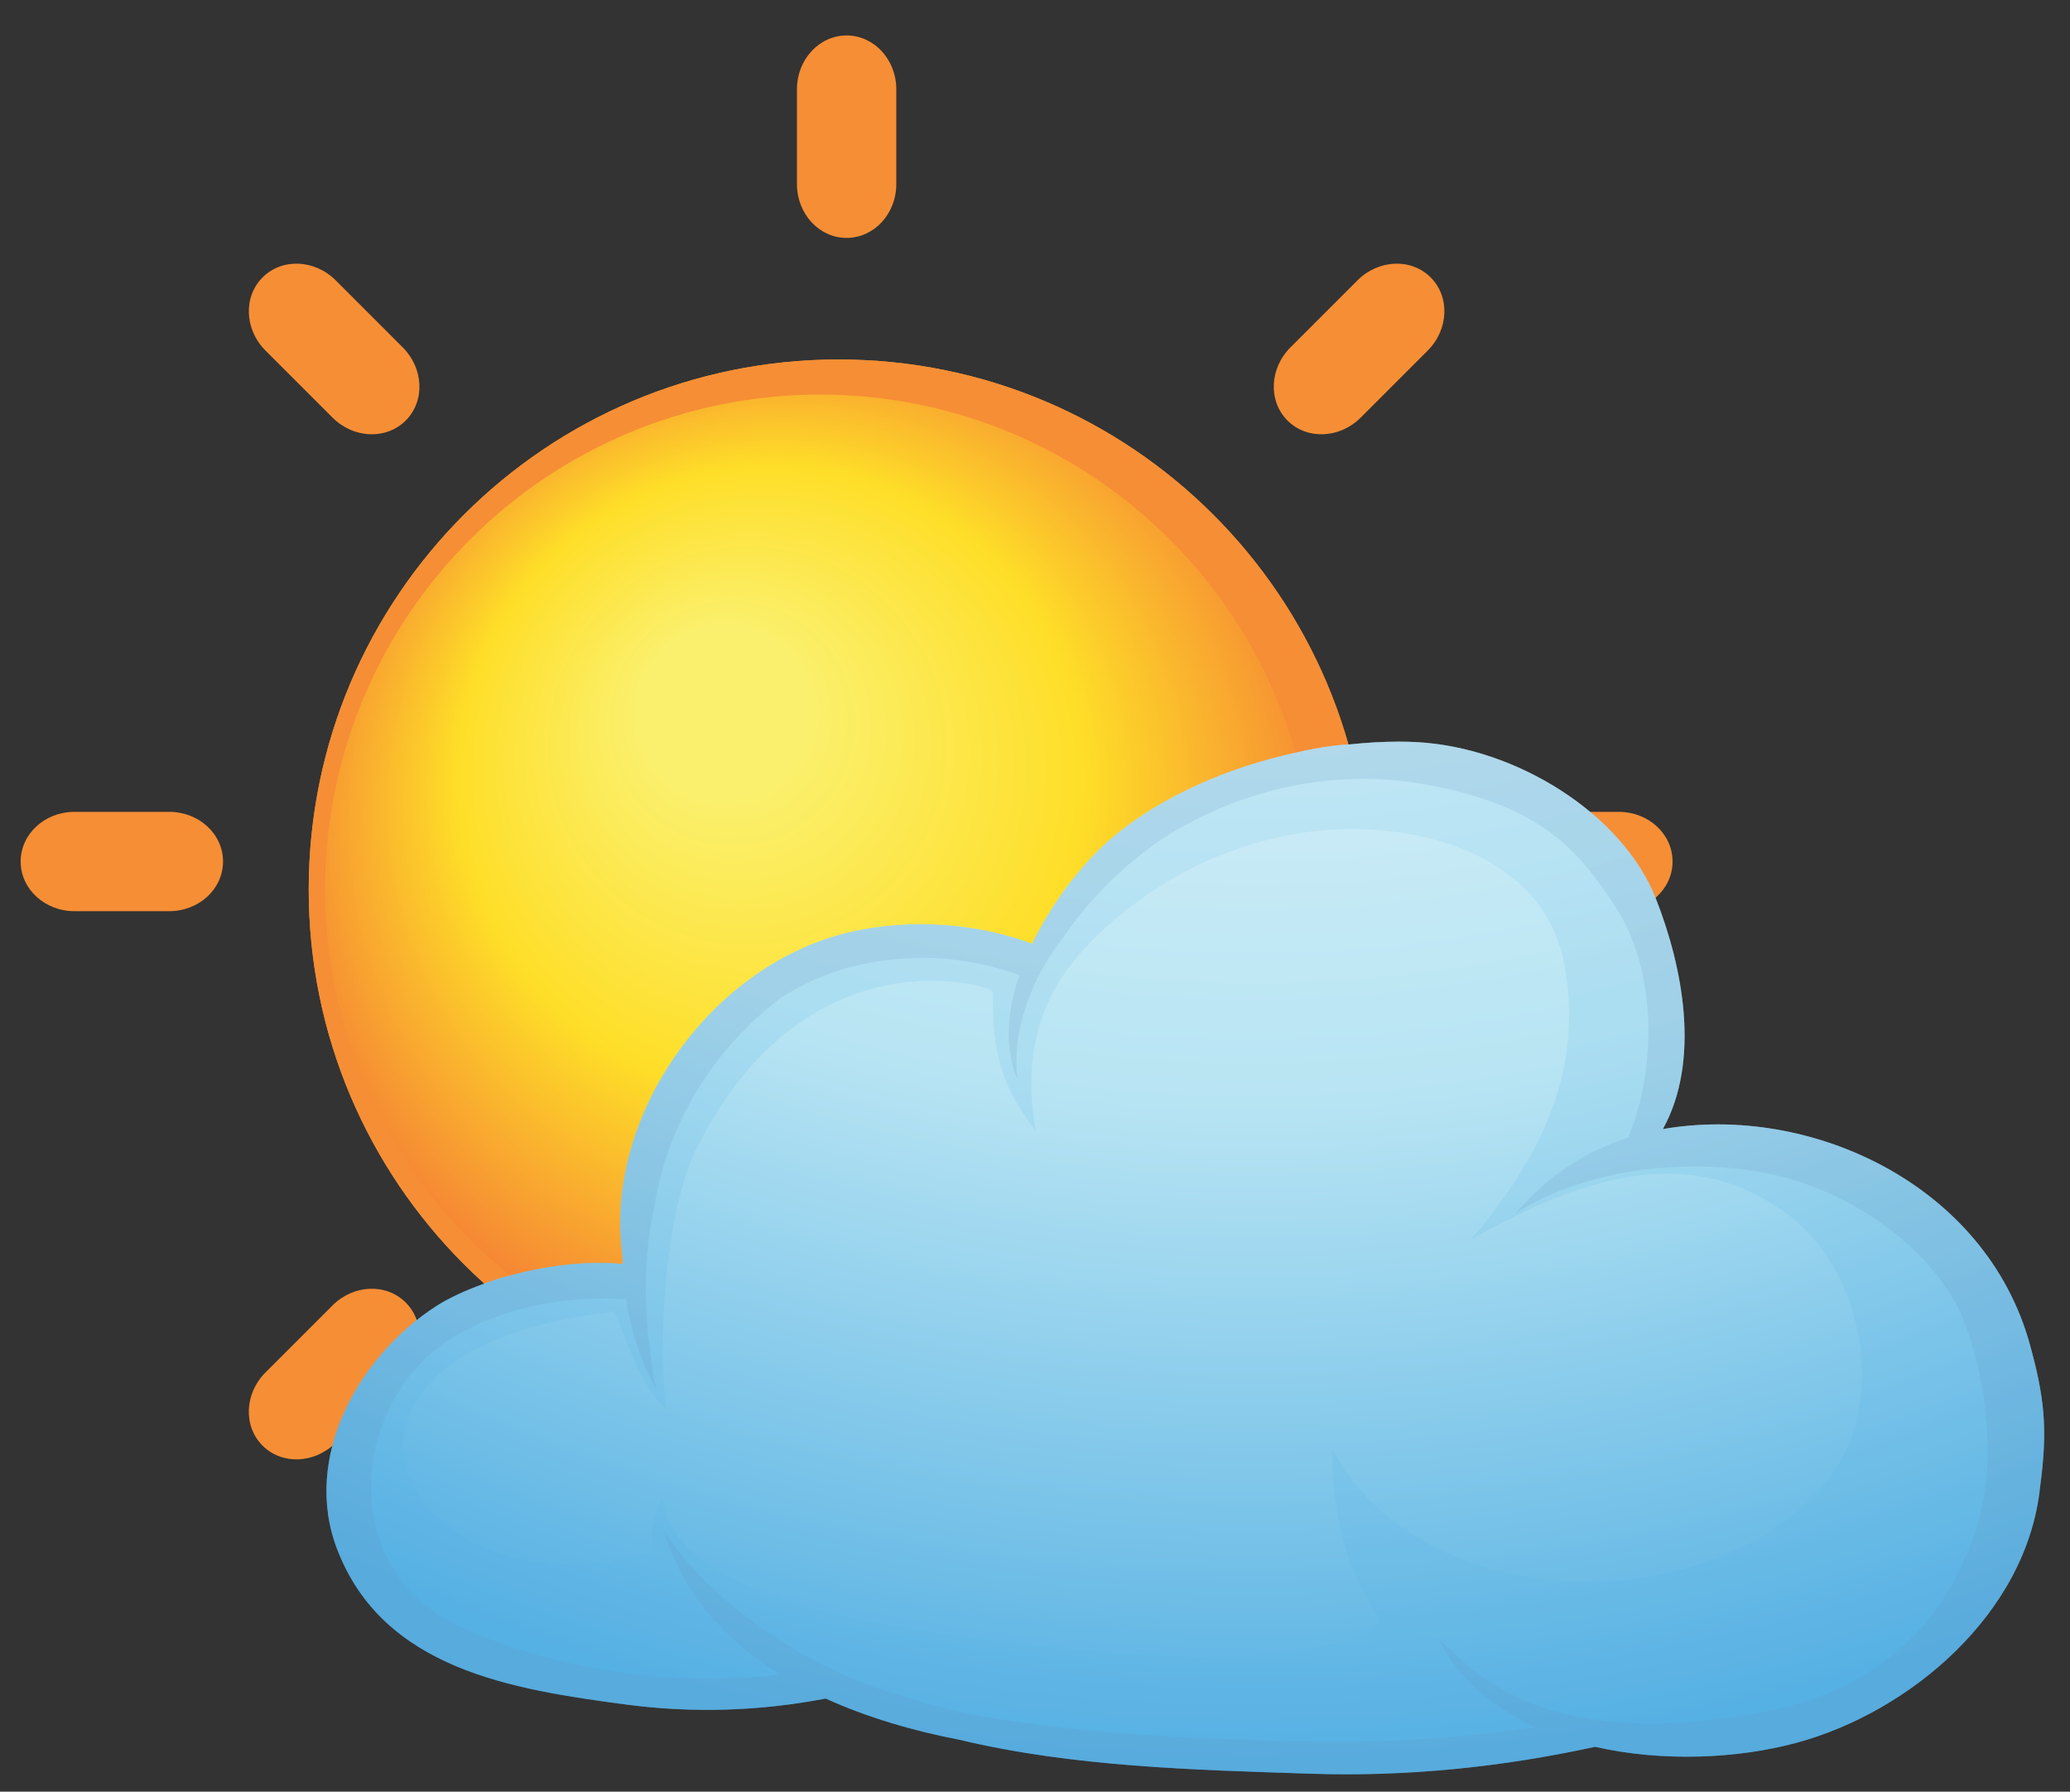 <?xml version="1.0" encoding="UTF-8" standalone="no"?>
<svg
   xmlns:dc="http://purl.org/dc/elements/1.1/"
   xmlns:cc="http://creativecommons.org/ns#"
   xmlns:rdf="http://www.w3.org/1999/02/22-rdf-syntax-ns#"
   xmlns:svg="http://www.w3.org/2000/svg"
   xmlns="http://www.w3.org/2000/svg"
   viewBox="0 0 304.683 263.688"
   height="263.688"
   width="304.683"
   xml:space="preserve"
   id="svg2"
   version="1.1"><rect x="0" y="0" width="304.683" height="263.688" fill="#333333" stroke="none"/><defs
     id="defs6"><radialGradient
       id="radialGradient34"
       spreadMethod="pad"
       gradientTransform="matrix(65.199,0,0,-65.199,91.368,102.695)"
       gradientUnits="userSpaceOnUse"
       r="1"
       cy="0"
       cx="0"
       fy="-0.296"
       fx="-0.205"><stop
         id="stop24"
         offset="0"
         style="stop-opacity:1;stop-color:#fbf06d" /><stop
         id="stop26"
         offset="0.144"
         style="stop-opacity:1;stop-color:#fbf06d" /><stop
         id="stop28"
         offset="0.531"
         style="stop-opacity:1;stop-color:#fede28" /><stop
         id="stop30"
         offset="0.917"
         style="stop-opacity:1;stop-color:#f58235" /><stop
         id="stop32"
         offset="1"
         style="stop-opacity:1;stop-color:#f58235" /></radialGradient><clipPath
       id="clipPath44"
       clipPathUnits="userSpaceOnUse"><path
         id="path42"
         d="M 0,197.766 H 228.512 V 0 H 0 Z" /></clipPath><clipPath
       id="clipPath88"
       clipPathUnits="userSpaceOnUse"><path
         id="path86"
         d="M 37.461,153.297 H 124.735 V 94.662 H 37.461 Z" /></clipPath><clipPath
       id="clipPath92"
       clipPathUnits="userSpaceOnUse"><path
         id="path90"
         d="M 28.377,158.931 H 133.311 V 86.917 H 28.377 Z" /></clipPath><clipPath
       id="clipPath96"
       clipPathUnits="userSpaceOnUse"><path
         id="path94"
         d="m 55.121,140.413 c 10.784,11.03 38.683,18.518 58.437,7.403 19.753,-11.108 13.169,-32.095 -18.519,-30.86 -31.685,1.237 -50.82,-10.287 -53.292,-20.162 -2.465,-9.877 -13.37,16.253 13.374,43.619" /></clipPath><clipPath
       id="clipPath100"
       clipPathUnits="userSpaceOnUse"><path
         id="path98"
         d="M -24459.4,24681.8 H 8306.62 V -8084.23 H -24459.4 Z" /></clipPath><clipPath
       id="clipPath104"
       clipPathUnits="userSpaceOnUse"><path
         id="path102"
         d="M -24459.4,24681.8 H 8306.62 V -8084.23 H -24459.4 Z" /></clipPath><mask
       id="mask106"
       height="1"
       width="1"
       y="0"
       x="0"
       maskUnits="userSpaceOnUse"><g
         id="g118"><g
           id="g116"
           clip-path="url(#clipPath100)"><g
             id="g114"><g
               id="g108" /><g
               id="g112"><g
                 id="g110"
                 clip-path="url(#clipPath104)" /></g></g></g></g></mask><radialGradient
       id="radialGradient130"
       spreadMethod="pad"
       gradientTransform="matrix(60.872,0,0,-60.872,79.402,148.025)"
       gradientUnits="userSpaceOnUse"
       r="1"
       cy="0"
       cx="0"
       fy="-0.515"
       fx="0.339"><stop
         id="stop120"
         offset="0"
         style="stop-opacity:1;stop-color:#ffffff" /><stop
         id="stop122"
         offset="0.263"
         style="stop-opacity:1;stop-color:#ffffff" /><stop
         id="stop124"
         offset="0.727"
         style="stop-opacity:1;stop-color:#ffffff" /><stop
         id="stop126"
         offset="0.972"
         style="stop-opacity:1;stop-color:#292929" /><stop
         id="stop128"
         offset="1"
         style="stop-opacity:1;stop-color:#292929" /></radialGradient><mask
       id="mask132"
       height="1"
       width="1"
       y="0"
       x="0"
       maskUnits="userSpaceOnUse"><g
         id="g160"><g
           id="g158"
           clip-path="url(#clipPath88)"><path
             id="path134"
             style="fill:#000000;fill-opacity:1;fill-rule:nonzero;stroke:none"
             d="M 28.377,158.931 H 133.311 V 86.917 H 28.377 Z" /><g
             id="g156"><g
               id="g136" /><g
               id="g154"><g
                 id="g152"
                 clip-path="url(#clipPath92)"><g
                   id="g150"><g
                     id="g148"
                     clip-path="url(#clipPath96)"><g
                       id="g146"><g
                         id="g138" /><g
                         id="g144"
                         mask="url(#mask106)"><g
                           id="g142"><path
                             id="path140"
                             style="fill:url(#radialGradient130);stroke:none"
                             d="m 55.121,140.413 c 10.784,11.03 38.683,18.518 58.437,7.403 19.753,-11.108 13.169,-32.095 -18.519,-30.86 -31.685,1.237 -50.82,-10.287 -53.292,-20.162 -2.465,-9.877 -13.37,16.253 13.374,43.619" /></g></g></g></g></g></g></g></g></g></g></mask><clipPath
       id="clipPath168"
       clipPathUnits="userSpaceOnUse"><path
         id="path166"
         d="M 37.461,153.297 H 124.735 V 94.662 H 37.461 Z" /></clipPath><radialGradient
       id="radialGradient184"
       spreadMethod="pad"
       gradientTransform="matrix(60.872,0,0,-60.872,79.403,148.026)"
       gradientUnits="userSpaceOnUse"
       r="1"
       cy="0"
       cx="0"
       fy="-0.515"
       fx="0.339"><stop
         id="stop174"
         offset="0"
         style="stop-opacity:1;stop-color:#ffffff" /><stop
         id="stop176"
         offset="0.263"
         style="stop-opacity:1;stop-color:#ffffff" /><stop
         id="stop178"
         offset="0.727"
         style="stop-opacity:1;stop-color:#fbf06d" /><stop
         id="stop180"
         offset="0.972"
         style="stop-opacity:1;stop-color:#fede28" /><stop
         id="stop182"
         offset="1"
         style="stop-opacity:1;stop-color:#fede28" /></radialGradient><radialGradient
       id="radialGradient222"
       spreadMethod="pad"
       gradientTransform="matrix(243.658,0,0,-243.658,138.477,245.039)"
       gradientUnits="userSpaceOnUse"
       r="1"
       cy="0"
       cx="0"
       fy="0"
       fx="0"><stop
         id="stop212"
         offset="0"
         style="stop-opacity:1;stop-color:#ffffff" /><stop
         id="stop214"
         offset="0.157"
         style="stop-opacity:1;stop-color:#ffffff" /><stop
         id="stop216"
         offset="0.693"
         style="stop-opacity:1;stop-color:#b7e4f3" /><stop
         id="stop218"
         offset="0.998"
         style="stop-opacity:1;stop-color:#55b0e3" /><stop
         id="stop220"
         offset="1"
         style="stop-opacity:1;stop-color:#55b0e3" /></radialGradient><clipPath
       id="clipPath232"
       clipPathUnits="userSpaceOnUse"><path
         id="path230"
         d="M 0,197.766 H 228.512 V 0 H 0 Z" /></clipPath><clipPath
       id="clipPath240"
       clipPathUnits="userSpaceOnUse"><path
         id="path238"
         d="M 36.045,115.933 H 225.719 V 1.918 H 36.045 Z" /></clipPath><radialGradient
       id="radialGradient254"
       spreadMethod="pad"
       gradientTransform="matrix(243.658,0,0,-243.658,138.477,245.039)"
       gradientUnits="userSpaceOnUse"
       r="1"
       cy="0"
       cx="0"
       fy="0"
       fx="0"><stop
         id="stop246"
         offset="0"
         style="stop-opacity:1;stop-color:#b7e4f3" /><stop
         id="stop248"
         offset="0.387"
         style="stop-opacity:1;stop-color:#b7e4f3" /><stop
         id="stop250"
         offset="0.998"
         style="stop-opacity:1;stop-color:#55b0e3" /><stop
         id="stop252"
         offset="1"
         style="stop-opacity:1;stop-color:#55b0e3" /></radialGradient><clipPath
       id="clipPath276"
       clipPathUnits="userSpaceOnUse"><path
         id="path274"
         d="M 36.045,115.933 H 225.719 V 1.918 H 36.045 Z" /></clipPath><clipPath
       id="clipPath280"
       clipPathUnits="userSpaceOnUse"><path
         id="path278"
         d="M 36.045,115.933 H 225.719 V 1.918 H 36.045 Z" /></clipPath><clipPath
       id="clipPath304"
       clipPathUnits="userSpaceOnUse"><path
         id="path302"
         d="M 115.433,107.844 H 173.42 V 58.289 h -57.987 z" /></clipPath><clipPath
       id="clipPath308"
       clipPathUnits="userSpaceOnUse"><path
         id="path306"
         d="m 112.783,114.146 h 61.002 V 47.912 h -61.002 z" /></clipPath><clipPath
       id="clipPath312"
       clipPathUnits="userSpaceOnUse"><path
         id="path310"
         d="m 125.643,99.08 c -12.86,-12.128 -9.921,-26.135 -9.921,-26.135 4.041,-25.033 58.063,-16.123 57.696,12.536 -0.368,28.665 -34.911,25.724 -47.775,13.599" /></clipPath><clipPath
       id="clipPath316"
       clipPathUnits="userSpaceOnUse"><path
         id="path314"
         d="M -24459.4,24681.8 H 8306.62 V -8084.23 H -24459.4 Z" /></clipPath><clipPath
       id="clipPath320"
       clipPathUnits="userSpaceOnUse"><path
         id="path318"
         d="M -24459.4,24681.8 H 8306.62 V -8084.23 H -24459.4 Z" /></clipPath><mask
       id="mask322"
       height="1"
       width="1"
       y="0"
       x="0"
       maskUnits="userSpaceOnUse"><g
         id="g334"><g
           id="g332"
           clip-path="url(#clipPath316)"><g
             id="g330"><g
               id="g324" /><g
               id="g328"><g
                 id="g326"
                 clip-path="url(#clipPath320)" /></g></g></g></g></mask><radialGradient
       id="radialGradient346"
       spreadMethod="pad"
       gradientTransform="matrix(75.3,0,0,-75.3,144.678,140.874)"
       gradientUnits="userSpaceOnUse"
       r="1"
       cy="0"
       cx="0"
       fy="0"
       fx="0"><stop
         id="stop336"
         offset="0"
         style="stop-opacity:1;stop-color:#ffffff" /><stop
         id="stop338"
         offset="0.516"
         style="stop-opacity:1;stop-color:#ffffff" /><stop
         id="stop340"
         offset="0.701"
         style="stop-opacity:1;stop-color:#ffffff" /><stop
         id="stop342"
         offset="0.987"
         style="stop-opacity:1;stop-color:#292929" /><stop
         id="stop344"
         offset="1"
         style="stop-opacity:1;stop-color:#292929" /></radialGradient><mask
       id="mask348"
       height="1"
       width="1"
       y="0"
       x="0"
       maskUnits="userSpaceOnUse"><g
         id="g376"><g
           id="g374"
           clip-path="url(#clipPath304)"><path
             id="path350"
             style="fill:#000000;fill-opacity:1;fill-rule:nonzero;stroke:none"
             d="m 112.783,114.146 h 61.002 V 47.913 h -61.002 z" /><g
             id="g372"><g
               id="g352" /><g
               id="g370"><g
                 id="g368"
                 clip-path="url(#clipPath308)"><g
                   id="g366"><g
                     id="g364"
                     clip-path="url(#clipPath312)"><g
                       id="g362"><g
                         id="g354" /><g
                         id="g360"
                         mask="url(#mask322)"><g
                           id="g358"><path
                             id="path356"
                             style="fill:url(#radialGradient346);stroke:none"
                             d="m 125.643,99.08 c -12.86,-12.128 -9.921,-26.135 -9.921,-26.135 4.041,-25.033 58.063,-16.123 57.696,12.536 -0.368,28.665 -34.911,25.724 -47.775,13.599" /></g></g></g></g></g></g></g></g></g></g></mask><clipPath
       id="clipPath384"
       clipPathUnits="userSpaceOnUse"><path
         id="path382"
         d="M 115.433,107.844 H 173.42 V 58.289 h -57.987 z" /></clipPath><radialGradient
       id="radialGradient400"
       spreadMethod="pad"
       gradientTransform="matrix(75.3,0,0,-75.3,144.678,140.874)"
       gradientUnits="userSpaceOnUse"
       r="1"
       cy="0"
       cx="0"
       fy="0"
       fx="0"><stop
         id="stop390"
         offset="0"
         style="stop-opacity:1;stop-color:#ffffff" /><stop
         id="stop392"
         offset="0.516"
         style="stop-opacity:1;stop-color:#ffffff" /><stop
         id="stop394"
         offset="0.701"
         style="stop-opacity:1;stop-color:#b7e4f3" /><stop
         id="stop396"
         offset="0.987"
         style="stop-opacity:1;stop-color:#55b0e3" /><stop
         id="stop398"
         offset="1"
         style="stop-opacity:1;stop-color:#55b0e3" /></radialGradient><clipPath
       id="clipPath422"
       clipPathUnits="userSpaceOnUse"><path
         id="path420"
         d="M 75.544,89.387 H 132.047 V 29.592 H 75.544 Z" /></clipPath><clipPath
       id="clipPath426"
       clipPathUnits="userSpaceOnUse"><path
         id="path424"
         d="M 71.527,92.559 H 132.047 V 25.439 H 71.527 Z" /></clipPath><clipPath
       id="clipPath430"
       clipPathUnits="userSpaceOnUse"><path
         id="path428"
         d="m 112.06,72.727 c -2.315,4.248 -3.854,10.429 -2.74,15.639 -14.161,4.193 -26.701,-5.095 -31.257,-17.515 -6.536,-17.816 1.712,-33.317 1.712,-33.317 7.649,-12.095 24.962,-9.028 37.708,0.195 7.059,5.109 12.723,12.111 14.564,19.473 -8.169,2.883 -15.741,7.745 -19.987,15.525" /></clipPath><clipPath
       id="clipPath434"
       clipPathUnits="userSpaceOnUse"><path
         id="path432"
         d="M -24459.4,24681.8 H 8306.62 V -8084.23 H -24459.4 Z" /></clipPath><clipPath
       id="clipPath438"
       clipPathUnits="userSpaceOnUse"><path
         id="path436"
         d="M -24459.4,24681.8 H 8306.62 V -8084.23 H -24459.4 Z" /></clipPath><mask
       id="mask440"
       height="1"
       width="1"
       y="0"
       x="0"
       maskUnits="userSpaceOnUse"><g
         id="g452"><g
           id="g450"
           clip-path="url(#clipPath434)"><g
             id="g448"><g
               id="g442" /><g
               id="g446"><g
                 id="g444"
                 clip-path="url(#clipPath438)" /></g></g></g></g></mask><radialGradient
       id="radialGradient464"
       spreadMethod="pad"
       gradientTransform="matrix(53.991,0,0,-53.991,77.509,86.008)"
       gradientUnits="userSpaceOnUse"
       r="1"
       cy="0"
       cx="0"
       fy="0"
       fx="0"><stop
         id="stop454"
         offset="0"
         style="stop-opacity:1;stop-color:#ffffff" /><stop
         id="stop456"
         offset="0.152"
         style="stop-opacity:1;stop-color:#ffffff" /><stop
         id="stop458"
         offset="0.463"
         style="stop-opacity:1;stop-color:#ffffff" /><stop
         id="stop460"
         offset="0.987"
         style="stop-opacity:1;stop-color:#292929" /><stop
         id="stop462"
         offset="1"
         style="stop-opacity:1;stop-color:#292929" /></radialGradient><mask
       id="mask466"
       height="1"
       width="1"
       y="0"
       x="0"
       maskUnits="userSpaceOnUse"><g
         id="g494"><g
           id="g492"
           clip-path="url(#clipPath422)"><path
             id="path468"
             style="fill:#000000;fill-opacity:1;fill-rule:nonzero;stroke:none"
             d="m 71.527,92.559 h 60.52 V 25.44 h -60.52 z" /><g
             id="g490"><g
               id="g470" /><g
               id="g488"><g
                 id="g486"
                 clip-path="url(#clipPath426)"><g
                   id="g484"><g
                     id="g482"
                     clip-path="url(#clipPath430)"><g
                       id="g480"><g
                         id="g472" /><g
                         id="g478"
                         mask="url(#mask440)"><g
                           id="g476"><path
                             id="path474"
                             style="fill:url(#radialGradient464);stroke:none"
                             d="m 112.06,72.727 c -2.315,4.248 -3.854,10.429 -2.74,15.639 -14.161,4.193 -26.701,-5.095 -31.257,-17.515 -6.536,-17.816 1.712,-33.317 1.712,-33.317 7.649,-12.095 24.962,-9.028 37.708,0.195 7.059,5.109 12.723,12.111 14.564,19.473 -8.169,2.883 -15.741,7.745 -19.987,15.525" /></g></g></g></g></g></g></g></g></g></g></mask><clipPath
       id="clipPath502"
       clipPathUnits="userSpaceOnUse"><path
         id="path500"
         d="M 75.544,89.387 H 132.047 V 29.592 H 75.544 Z" /></clipPath><radialGradient
       id="radialGradient518"
       spreadMethod="pad"
       gradientTransform="matrix(53.991,0,0,-53.991,77.509,86.008)"
       gradientUnits="userSpaceOnUse"
       r="1"
       cy="0"
       cx="0"
       fy="0"
       fx="0"><stop
         id="stop508"
         offset="0"
         style="stop-opacity:1;stop-color:#ffffff" /><stop
         id="stop510"
         offset="0.152"
         style="stop-opacity:1;stop-color:#ffffff" /><stop
         id="stop512"
         offset="0.463"
         style="stop-opacity:1;stop-color:#b7e4f3" /><stop
         id="stop514"
         offset="0.987"
         style="stop-opacity:1;stop-color:#55b0e3" /><stop
         id="stop516"
         offset="1"
         style="stop-opacity:1;stop-color:#55b0e3" /></radialGradient><clipPath
       id="clipPath540"
       clipPathUnits="userSpaceOnUse"><path
         id="path538"
         d="M 46.096,53.008 H 78.008 V 26.308 H 46.096 Z" /></clipPath><clipPath
       id="clipPath544"
       clipPathUnits="userSpaceOnUse"><path
         id="path542"
         d="M 45.821,53.008 H 82.603 V 24.616 H 45.821 Z" /></clipPath><clipPath
       id="clipPath548"
       clipPathUnits="userSpaceOnUse"><path
         id="path546"
         d="m 75.717,42.177 -2.608,1.253 c 0,0 -3.218,4.342 -5.285,9.578 0,0 -21.442,-0.947 -21.725,-14.89 C 45.821,24.616 71.77,26.385 71.77,26.385 c 0,0 10.834,13.271 3.947,15.792" /></clipPath><clipPath
       id="clipPath552"
       clipPathUnits="userSpaceOnUse"><path
         id="path550"
         d="M -24459.4,24681.8 H 8306.62 V -8084.23 H -24459.4 Z" /></clipPath><clipPath
       id="clipPath556"
       clipPathUnits="userSpaceOnUse"><path
         id="path554"
         d="M -24459.4,24681.8 H 8306.62 V -8084.23 H -24459.4 Z" /></clipPath><mask
       id="mask558"
       height="1"
       width="1"
       y="0"
       x="0"
       maskUnits="userSpaceOnUse"><g
         id="g570"><g
           id="g568"
           clip-path="url(#clipPath552)"><g
             id="g566"><g
               id="g560" /><g
               id="g564"><g
                 id="g562"
                 clip-path="url(#clipPath556)" /></g></g></g></g></mask><radialGradient
       id="radialGradient582"
       spreadMethod="pad"
       gradientTransform="matrix(39.638,0,0,-39.638,36.719,60.136)"
       gradientUnits="userSpaceOnUse"
       r="1"
       cy="0"
       cx="0"
       fy="0"
       fx="0"><stop
         id="stop572"
         offset="0"
         style="stop-opacity:1;stop-color:#ffffff" /><stop
         id="stop574"
         offset="0.152"
         style="stop-opacity:1;stop-color:#ffffff" /><stop
         id="stop576"
         offset="0.463"
         style="stop-opacity:1;stop-color:#ffffff" /><stop
         id="stop578"
         offset="0.987"
         style="stop-opacity:1;stop-color:#292929" /><stop
         id="stop580"
         offset="1"
         style="stop-opacity:1;stop-color:#292929" /></radialGradient><mask
       id="mask584"
       height="1"
       width="1"
       y="0"
       x="0"
       maskUnits="userSpaceOnUse"><g
         id="g612"><g
           id="g610"
           clip-path="url(#clipPath540)"><path
             id="path586"
             style="fill:#000000;fill-opacity:1;fill-rule:nonzero;stroke:none"
             d="M 45.821,53.008 H 82.603 V 24.616 H 45.821 Z" /><g
             id="g608"><g
               id="g588" /><g
               id="g606"><g
                 id="g604"
                 clip-path="url(#clipPath544)"><g
                   id="g602"><g
                     id="g600"
                     clip-path="url(#clipPath548)"><g
                       id="g598"><g
                         id="g590" /><g
                         id="g596"
                         mask="url(#mask558)"><g
                           id="g594"><path
                             id="path592"
                             style="fill:url(#radialGradient582);stroke:none"
                             d="m 75.717,42.177 -2.608,1.253 c 0,0 -3.218,4.342 -5.285,9.578 0,0 -21.442,-0.947 -21.725,-14.89 C 45.821,24.616 71.77,26.385 71.77,26.385 c 0,0 10.834,13.271 3.947,15.792" /></g></g></g></g></g></g></g></g></g></g></mask><clipPath
       id="clipPath620"
       clipPathUnits="userSpaceOnUse"><path
         id="path618"
         d="M 46.096,53.008 H 78.008 V 26.308 H 46.096 Z" /></clipPath><radialGradient
       id="radialGradient636"
       spreadMethod="pad"
       gradientTransform="matrix(39.638,0,0,-39.638,36.719,60.136)"
       gradientUnits="userSpaceOnUse"
       r="1"
       cy="0"
       cx="0"
       fy="0"
       fx="0"><stop
         id="stop626"
         offset="0"
         style="stop-opacity:1;stop-color:#ffffff" /><stop
         id="stop628"
         offset="0.152"
         style="stop-opacity:1;stop-color:#ffffff" /><stop
         id="stop630"
         offset="0.463"
         style="stop-opacity:1;stop-color:#b7e4f3" /><stop
         id="stop632"
         offset="0.987"
         style="stop-opacity:1;stop-color:#55b0e3" /><stop
         id="stop634"
         offset="1"
         style="stop-opacity:1;stop-color:#55b0e3" /></radialGradient><clipPath
       id="clipPath658"
       clipPathUnits="userSpaceOnUse"><path
         id="path656"
         d="m 149.103,66.701 h 61.745 v -41.363 h -61.745 z" /></clipPath><clipPath
       id="clipPath662"
       clipPathUnits="userSpaceOnUse"><path
         id="path660"
         d="m 145.87,69.69 h 68.077 V 24.906 H 145.87 Z" /></clipPath><clipPath
       id="clipPath666"
       clipPathUnits="userSpaceOnUse"><path
         id="path664"
         d="m 149.9,37.448 c -4.03,8.954 7.616,24.183 25.975,28.212 18.368,4.03 30.906,-4.026 34.491,-17.464 3.581,-13.437 -13.442,-23.29 -30.46,-22.843 -17.018,0.448 -25.733,2.591 -30.006,12.095" /></clipPath><clipPath
       id="clipPath670"
       clipPathUnits="userSpaceOnUse"><path
         id="path668"
         d="M -24459.4,24681.8 H 8306.62 V -8084.23 H -24459.4 Z" /></clipPath><clipPath
       id="clipPath674"
       clipPathUnits="userSpaceOnUse"><path
         id="path672"
         d="M -24459.4,24681.8 H 8306.62 V -8084.23 H -24459.4 Z" /></clipPath><mask
       id="mask676"
       height="1"
       width="1"
       y="0"
       x="0"
       maskUnits="userSpaceOnUse"><g
         id="g688"><g
           id="g686"
           clip-path="url(#clipPath670)"><g
             id="g684"><g
               id="g678" /><g
               id="g682"><g
                 id="g680"
                 clip-path="url(#clipPath674)" /></g></g></g></g></mask><radialGradient
       id="radialGradient700"
       spreadMethod="pad"
       gradientTransform="matrix(86.858,0,0,-86.858,188.562,121.608)"
       gradientUnits="userSpaceOnUse"
       r="1"
       cy="0"
       cx="0"
       fy="0"
       fx="0"><stop
         id="stop690"
         offset="0"
         style="stop-opacity:1;stop-color:#ffffff" /><stop
         id="stop692"
         offset="0.552"
         style="stop-opacity:1;stop-color:#ffffff" /><stop
         id="stop694"
         offset="0.742"
         style="stop-opacity:1;stop-color:#ffffff" /><stop
         id="stop696"
         offset="0.979"
         style="stop-opacity:1;stop-color:#292929" /><stop
         id="stop698"
         offset="1"
         style="stop-opacity:1;stop-color:#292929" /></radialGradient><mask
       id="mask702"
       height="1"
       width="1"
       y="0"
       x="0"
       maskUnits="userSpaceOnUse"><g
         id="g730"><g
           id="g728"
           clip-path="url(#clipPath658)"><path
             id="path704"
             style="fill:#000000;fill-opacity:1;fill-rule:nonzero;stroke:none"
             d="m 145.87,69.69 h 68.077 V 24.906 H 145.87 Z" /><g
             id="g726"><g
               id="g706" /><g
               id="g724"><g
                 id="g722"
                 clip-path="url(#clipPath662)"><g
                   id="g720"><g
                     id="g718"
                     clip-path="url(#clipPath666)"><g
                       id="g716"><g
                         id="g708" /><g
                         id="g714"
                         mask="url(#mask676)"><g
                           id="g712"><path
                             id="path710"
                             style="fill:url(#radialGradient700);stroke:none"
                             d="m 149.9,37.448 c -4.03,8.954 7.616,24.183 25.975,28.212 18.368,4.03 30.906,-4.026 34.491,-17.464 3.581,-13.437 -13.442,-23.29 -30.46,-22.843 -17.018,0.448 -25.733,2.591 -30.006,12.095" /></g></g></g></g></g></g></g></g></g></g></mask><clipPath
       id="clipPath738"
       clipPathUnits="userSpaceOnUse"><path
         id="path736"
         d="m 149.103,66.701 h 61.745 v -41.363 h -61.745 z" /></clipPath><radialGradient
       id="radialGradient754"
       spreadMethod="pad"
       gradientTransform="matrix(86.858,0,0,-86.858,188.562,121.607)"
       gradientUnits="userSpaceOnUse"
       r="1"
       cy="0"
       cx="0"
       fy="0"
       fx="0"><stop
         id="stop744"
         offset="0"
         style="stop-opacity:1;stop-color:#ffffff" /><stop
         id="stop746"
         offset="0.552"
         style="stop-opacity:1;stop-color:#ffffff" /><stop
         id="stop748"
         offset="0.742"
         style="stop-opacity:1;stop-color:#b7e4f3" /><stop
         id="stop750"
         offset="0.987"
         style="stop-opacity:1;stop-color:#55b0e3" /><stop
         id="stop752"
         offset="1"
         style="stop-opacity:1;stop-color:#55b0e3" /></radialGradient></defs><g
     transform="matrix(1.333,0,0,-1.333,0,263.688)"
     id="g10"><g
       id="g12"><g
         id="g14"><g
           id="g20"><g
             id="g22"><path
               id="path36"
               style="fill:url(#radialGradient34);stroke:none"
               d="m 34.089,99.607 c 0,-32.314 26.197,-58.513 58.515,-58.513 v 0 c 32.312,0 58.512,26.199 58.512,58.513 v 0 c 0,32.317 -26.2,58.517 -58.512,58.517 v 0 c -32.318,0 -58.515,-26.2 -58.515,-58.517" /></g></g></g></g><g
       id="g38"><g
         clip-path="url(#clipPath44)"
         id="g40"><g
           transform="translate(90.537,44.969)"
           id="g46"><path
             id="path48"
             style="fill:#f68e35;fill-opacity:1;fill-rule:nonzero;stroke:none"
             d="m 0,0 c -30.178,0 -54.643,24.462 -54.643,54.638 0,30.176 24.465,54.644 54.643,54.644 30.177,0 54.642,-24.468 54.642,-54.644 C 54.642,24.462 30.177,0 0,0 m 2.066,113.155 c -32.317,0 -58.514,-26.2 -58.514,-58.517 0,-32.314 26.197,-58.513 58.514,-58.513 32.313,0 58.513,26.199 58.513,58.513 0,32.317 -26.2,58.517 -58.513,58.517" /></g><g
           transform="translate(98.968,177.485)"
           id="g50"><path
             id="path52"
             style="fill:#f68e35;fill-opacity:1;fill-rule:nonzero;stroke:none"
             d="m 0,0 c 0,-3.28 -2.455,-5.937 -5.486,-5.937 -3.027,0 -5.483,2.657 -5.483,5.937 v 10.477 c 0,3.28 2.456,5.938 5.483,5.938 3.031,0 5.486,-2.658 5.486,-5.938 z" /></g><g
           transform="translate(98.968,17.433)"
           id="g54"><path
             id="path56"
             style="fill:#f68e35;fill-opacity:1;fill-rule:nonzero;stroke:none"
             d="m 0,0 c 0,-3.282 -2.455,-5.936 -5.486,-5.936 -3.027,0 -5.483,2.654 -5.483,5.936 v 10.47 c 0,3.286 2.456,5.942 5.483,5.942 C -2.455,16.412 0,13.756 0,10.47 Z" /></g><g
           transform="translate(168.274,97.215)"
           id="g58"><path
             id="path60"
             style="fill:#f68e35;fill-opacity:1;fill-rule:nonzero;stroke:none"
             d="m 0,0 c -3.283,0 -5.94,2.452 -5.94,5.483 0,3.032 2.657,5.484 5.94,5.484 h 10.472 c 3.282,0 5.94,-2.452 5.94,-5.484 C 16.412,2.452 13.754,0 10.472,0 Z" /></g><g
           transform="translate(8.218,97.215)"
           id="g62"><path
             id="path64"
             style="fill:#f68e35;fill-opacity:1;fill-rule:nonzero;stroke:none"
             d="m 0,0 c -3.279,0 -5.938,2.452 -5.938,5.483 0,3.032 2.659,5.484 5.938,5.484 h 10.472 c 3.284,0 5.938,-2.452 5.938,-5.484 C 16.41,2.452 13.756,0 10.472,0 Z" /></g><g
           transform="translate(150.245,151.706)"
           id="g66"><path
             id="path68"
             style="fill:#f68e35;fill-opacity:1;fill-rule:nonzero;stroke:none"
             d="m 0,0 c -2.321,-2.321 -5.933,-2.464 -8.078,-0.323 -2.145,2.141 -1.999,5.754 0.322,8.076 l 7.409,7.406 C 1.971,17.48 5.59,17.625 7.729,15.481 9.871,13.34 9.724,9.727 7.406,7.408 Z" /></g><g
           transform="translate(37.068,38.529)"
           id="g70"><path
             id="path72"
             style="fill:#f68e35;fill-opacity:1;fill-rule:nonzero;stroke:none"
             d="m 0,0 c -2.32,-2.321 -5.936,-2.464 -8.077,-0.322 -2.144,2.14 -1.997,5.756 0.319,8.074 l 7.41,7.41 c 2.32,2.32 5.936,2.462 8.077,0.321 C 9.871,13.34 9.728,9.727 7.405,7.403 Z" /></g><g
           transform="translate(142.489,45.932)"
           id="g74"><path
             id="path76"
             style="fill:#f68e35;fill-opacity:1;fill-rule:nonzero;stroke:none"
             d="m 0,0 c -2.321,2.318 -2.464,5.939 -0.32,8.08 2.143,2.141 5.755,1.999 8.076,-0.321 l 7.406,-7.41 c 2.317,-2.318 2.465,-5.934 0.324,-8.075 -2.14,-2.141 -5.759,-2.002 -8.077,0.323 z" /></g><g
           transform="translate(29.311,159.114)"
           id="g78"><path
             id="path80"
             style="fill:#f68e35;fill-opacity:1;fill-rule:nonzero;stroke:none"
             d="m 0,0 c -2.316,2.319 -2.46,5.932 -0.318,8.073 2.14,2.144 5.754,1.999 8.074,-0.322 L 15.163,0.345 C 17.484,-1.977 17.629,-5.59 15.487,-7.731 13.346,-9.872 9.73,-9.729 7.41,-7.408 Z" /></g><g
           id="g82"><g
             id="g84" /><g
             mask="url(#mask132)"
             id="g162"><g
               id="g164" /><g
               id="g198"><g
                 id="g196"
                 clip-path="url(#clipPath168)"><g
                   id="g194"><g
                     id="g192"><g
                       id="g190"><g
                         id="g188"><path
                           id="path186"
                           style="fill:url(#radialGradient184);stroke:none"
                           d="m 55.121,140.413 c 10.784,11.03 38.683,18.518 58.437,7.404 19.753,-11.109 13.169,-32.095 -18.519,-30.861 -31.684,1.237 -50.82,-10.286 -53.292,-20.162 -2.465,-9.877 -13.37,16.254 13.374,43.619" /></g></g></g></g></g></g></g></g></g></g><g
       id="g200"><g
         id="g202"><g
           id="g208"><g
             id="g210"><path
               id="path224"
               style="fill:url(#radialGradient222);stroke:none"
               d="m 148.994,115.626 c -1.698,-0.054 -4.348,-0.528 -5.813,-0.888 v 0 c -7.492,-1.611 -14.807,-4.784 -20.174,-9.238 v 0 c -3.212,-2.657 -6.713,-7.062 -9.039,-11.882 v 0 C 107.084,96.188 99,96.422 92.441,94.532 v 0 C 77.795,90.314 66.638,74.101 68.732,59.084 v 0 c 0.004,-0.273 0.01,-0.544 0.02,-0.82 v 0 c -4.056,0.397 -8.566,-0.213 -12.553,-1.313 v 0 c -1.019,-0.24 -1.487,-0.412 -2.755,-0.865 v 0 c -2.016,-0.727 -3.833,-1.558 -5.223,-2.445 v 0 C 39.67,48.182 33.298,36.967 37.239,26.74 v 0 C 42.336,13.516 56.549,11.289 69.13,9.623 v 0 c 7.374,-0.978 14.823,-0.729 22.041,0.661 v 0 c 4.656,-2.117 9.742,-3.581 14.777,-4.551 v 0 C 118.51,2.731 131.893,2.406 144.729,1.984 v 0 c 10.606,-0.352 21.074,0.721 31.405,2.972 v 0 c 7.454,-1.699 15.707,-1.316 22.193,0.431 v 0 c 12.536,3.371 25.525,14.288 26.949,28.339 v 0 c 0.864,6.409 0.449,9.883 -1.128,15.616 v 0 C 219.27,67.09 199.831,75.985 183.616,73.157 v 0 c 4.167,7.544 2.238,17.793 -0.779,25.451 v 0 c -3.695,9.378 -15.451,16.706 -26.448,17.275 v 0 c -0.643,0.034 -1.296,0.05 -1.955,0.05 v 0 c -1.778,0 -3.603,-0.116 -5.44,-0.307" /></g></g></g></g><g
       id="g226"><g
         clip-path="url(#clipPath232)"
         id="g228"><g
           id="g234"><g
             id="g236" /><g
             id="g268"><g
               style="opacity:0.3"
               id="g266"
               clip-path="url(#clipPath240)"><g
                 id="g264"><g
                   id="g262"><g
                     id="g260"><g
                       id="g258"><path
                         id="path256"
                         style="fill:url(#radialGradient254);stroke:none"
                         d="m 201.448,33.952 c -13.043,-15.38 -44.769,-14.474 -54.316,3.872 -0.066,-6.51 1.201,-12.748 5.051,-18.523 1.483,-2.264 -11.42,-6.004 -32.279,-3.635 -12.275,1.398 -45.61,3.55 -46.708,16.852 -1.173,-2.015 -1.341,-4.367 -1.173,-6.048 -26.932,-8.171 -43.391,22.062 -4.199,26.538 1.342,-2.911 2.351,-7.278 5.71,-10.861 -1.119,10.973 0.714,23.442 3.191,28.497 12.093,24.691 32.942,18.371 32.921,17.635 -0.17,-6.885 1.176,-10.748 4.704,-15.284 -2.021,11.925 2.737,18.519 9.979,24.308 7.887,6.301 18.131,9.756 28.303,8.831 8.863,-0.803 18.154,-4.932 20.059,-14.586 2.377,-12.027 -2.88,-21.989 -10.318,-30.632 11.095,6.295 23.738,11.337 35.135,2.734 8.555,-6.451 11.034,-21.34 3.94,-29.698 m 22.7,15.391 c -4.878,17.748 -24.317,26.642 -40.532,23.813 4.167,7.546 2.239,17.794 -0.779,25.451 -3.694,9.378 -15.45,16.707 -26.447,17.276 -2.382,0.126 -4.878,0.005 -7.396,-0.258 -1.698,-0.053 -4.347,-0.527 -5.813,-0.887 -7.491,-1.611 -14.807,-4.785 -20.174,-9.239 -3.212,-2.656 -6.713,-7.061 -9.039,-11.881 C 107.084,96.187 99,96.423 92.441,94.533 77.795,90.314 66.638,74.101 68.733,59.084 68.735,58.81 68.742,58.54 68.752,58.265 64.695,58.661 60.186,58.051 56.198,56.951 55.18,56.71 54.712,56.539 53.443,56.086 51.428,55.359 49.61,54.528 48.221,53.64 39.67,48.182 33.298,36.967 37.239,26.74 42.336,13.516 56.549,11.289 69.13,9.623 c 7.374,-0.978 14.823,-0.73 22.041,0.661 4.655,-2.117 9.741,-3.581 14.777,-4.551 12.562,-3.003 25.946,-3.327 38.781,-3.749 10.606,-0.352 21.075,0.721 31.406,2.972 7.453,-1.699 15.706,-1.316 22.191,0.431 12.536,3.371 25.526,14.288 26.951,28.338 0.864,6.41 0.448,9.883 -1.129,15.618" /></g></g></g></g></g></g></g><g
           id="g270"><g
             id="g272" /><g
             id="g296"><g
               style="opacity:0.4"
               id="g294"
               clip-path="url(#clipPath276)"><g
                 id="g292"><g
                   id="g282" /><g
                   id="g290"><g
                     style="opacity:0.4"
                     id="g288"
                     clip-path="url(#clipPath280)"><g
                       id="g286"
                       transform="translate(216.692,25.252)"><path
                         id="path284"
                         style="fill:#6292be;fill-opacity:1;fill-rule:nonzero;stroke:none"
                         d="m 0,0 c -3.501,-8.321 -11.399,-14.428 -21.275,-16.327 -8.543,-1.653 -18.113,-2.377 -26.416,0.872 -3.256,1.276 -6.067,3.141 -8.577,5.588 -0.513,0.497 -1.128,1.051 -1.684,1.652 2.264,-4.563 6.136,-7.788 10.792,-9.905 -8.769,-1.39 -17.745,-1.774 -26.516,-1.557 -9.223,0.238 -30.952,0.725 -43.292,4.965 -4.835,1.401 -9.469,3.469 -13.641,6.2 -4.62,3.011 -9.705,7.133 -12.795,12.125 2.092,-7.041 6.847,-12.194 12.857,-15.916 -0.986,-0.12 -1.973,-0.249 -2.974,-0.319 -10.602,-0.795 -22.865,1.149 -32.516,5.642 -11.689,5.439 -12.408,20.181 -4.311,28.922 4.894,5.273 14.514,7.769 22.781,7.182 0.535,-3.515 1.669,-6.904 3.368,-10.018 -1.342,6.567 -1.678,13.554 -0.283,20.026 1.429,9.028 6.148,17.232 13.978,23.248 2.94,1.868 6.246,3.231 9.897,3.894 5.775,1.035 11.398,0.506 16.462,-1.39 -1.344,-3.979 -1.669,-8.023 -0.21,-11.464 -0.636,5.467 1.63,11.257 5.011,15.569 3.627,5.412 8.939,10.022 13.543,12.499 7.971,4.301 17.131,6.079 26.061,4.536 13.014,-2.245 17.187,-7.131 21.359,-13.474 4.673,-7.092 4.66,-17.912 1.468,-25.586 -4.618,-1.485 -8.899,-4.211 -12.446,-8.383 4.184,2.741 9.804,4.344 14.46,4.874 5.596,0.634 11.489,0.377 16.891,-1.367 6.647,-2.15 13.987,-7.15 17.43,-13.745 C 1.123,25.32 5.701,10.988 0,0 m 7.455,24.091 c -4.878,17.748 -24.316,26.642 -40.531,23.813 4.167,7.546 2.238,17.794 -0.779,25.451 -3.695,9.378 -15.451,16.707 -26.448,17.276 -2.382,0.126 -4.878,0.005 -7.395,-0.257 -1.698,-0.054 -4.348,-0.527 -5.814,-0.888 -7.491,-1.611 -14.806,-4.784 -20.174,-9.239 -3.212,-2.656 -6.712,-7.061 -9.039,-11.881 -6.883,2.57 -14.967,2.805 -21.527,0.915 -14.646,-4.219 -25.803,-20.432 -23.708,-35.449 0.003,-0.273 0.01,-0.544 0.019,-0.819 -4.056,0.396 -8.566,-0.214 -12.553,-1.314 -1.019,-0.241 -1.486,-0.412 -2.755,-0.865 -2.016,-0.727 -3.833,-1.558 -5.223,-2.445 -8.551,-5.458 -14.923,-16.674 -10.981,-26.901 5.096,-13.223 19.309,-15.451 31.891,-17.117 7.373,-0.978 14.823,-0.729 22.041,0.661 4.655,-2.117 9.741,-3.581 14.777,-4.551 12.561,-3.002 25.945,-3.327 38.78,-3.749 10.606,-0.352 21.075,0.721 31.406,2.972 7.453,-1.699 15.706,-1.316 22.192,0.431 12.536,3.371 25.525,14.288 26.95,28.339 0.864,6.409 0.448,9.882 -1.129,15.617" /></g></g></g></g></g></g></g><g
           id="g298"><g
             id="g300" /><g
             mask="url(#mask348)"
             id="g378"><g
               id="g380" /><g
               id="g414"><g
                 id="g412"
                 clip-path="url(#clipPath384)"><g
                   id="g410"><g
                     id="g408"><g
                       id="g406"><g
                         id="g404"><path
                           id="path402"
                           style="fill:url(#radialGradient400);stroke:none"
                           d="m 125.643,99.08 c -12.86,-12.128 -9.921,-26.134 -9.921,-26.134 4.041,-25.034 58.063,-16.123 57.696,12.536 -0.368,28.664 -34.911,25.723 -47.775,13.598" /></g></g></g></g></g></g></g></g><g
           id="g416"><g
             id="g418" /><g
             mask="url(#mask466)"
             id="g496"><g
               id="g498" /><g
               id="g532"><g
                 id="g530"
                 clip-path="url(#clipPath502)"><g
                   id="g528"><g
                     id="g526"><g
                       id="g524"><g
                         id="g522"><path
                           id="path520"
                           style="fill:url(#radialGradient518);stroke:none"
                           d="m 112.06,72.726 c -2.315,4.248 -3.854,10.43 -2.74,15.641 C 95.159,92.558 82.619,83.271 78.063,70.85 71.527,53.035 79.776,37.535 79.776,37.535 c 7.648,-12.095 24.961,-9.028 37.708,0.194 7.058,5.109 12.722,12.111 14.563,19.473 -8.169,2.884 -15.741,7.745 -19.987,15.524" /></g></g></g></g></g></g></g></g><g
           id="g534"><g
             id="g536" /><g
             mask="url(#mask584)"
             id="g614"><g
               id="g616" /><g
               id="g650"><g
                 id="g648"
                 clip-path="url(#clipPath620)"><g
                   id="g646"><g
                     id="g644"><g
                       id="g642"><g
                         id="g640"><path
                           id="path638"
                           style="fill:url(#radialGradient636);stroke:none"
                           d="M 75.717,42.177 73.11,43.43 c 0,0 -3.219,4.343 -5.286,9.578 0,0 -21.442,-0.948 -21.725,-14.889 C 45.821,24.616 71.77,26.385 71.77,26.385 c 0,0 10.834,13.272 3.947,15.792" /></g></g></g></g></g></g></g></g><g
           id="g652"><g
             id="g654" /><g
             mask="url(#mask702)"
             id="g732"><g
               id="g734" /><g
               id="g768"><g
                 id="g766"
                 clip-path="url(#clipPath738)"><g
                   id="g764"><g
                     id="g762"><g
                       id="g760"><g
                         id="g758"><path
                           id="path756"
                           style="fill:url(#radialGradient754);stroke:none"
                           d="m 149.901,37.448 c -4.031,8.953 7.616,24.182 25.975,28.211 18.367,4.031 30.905,-4.026 34.49,-17.464 3.581,-13.437 -13.441,-23.29 -30.46,-22.843 -17.017,0.448 -25.732,2.591 -30.005,12.096" /></g></g></g></g></g></g></g></g></g></g></g></svg>